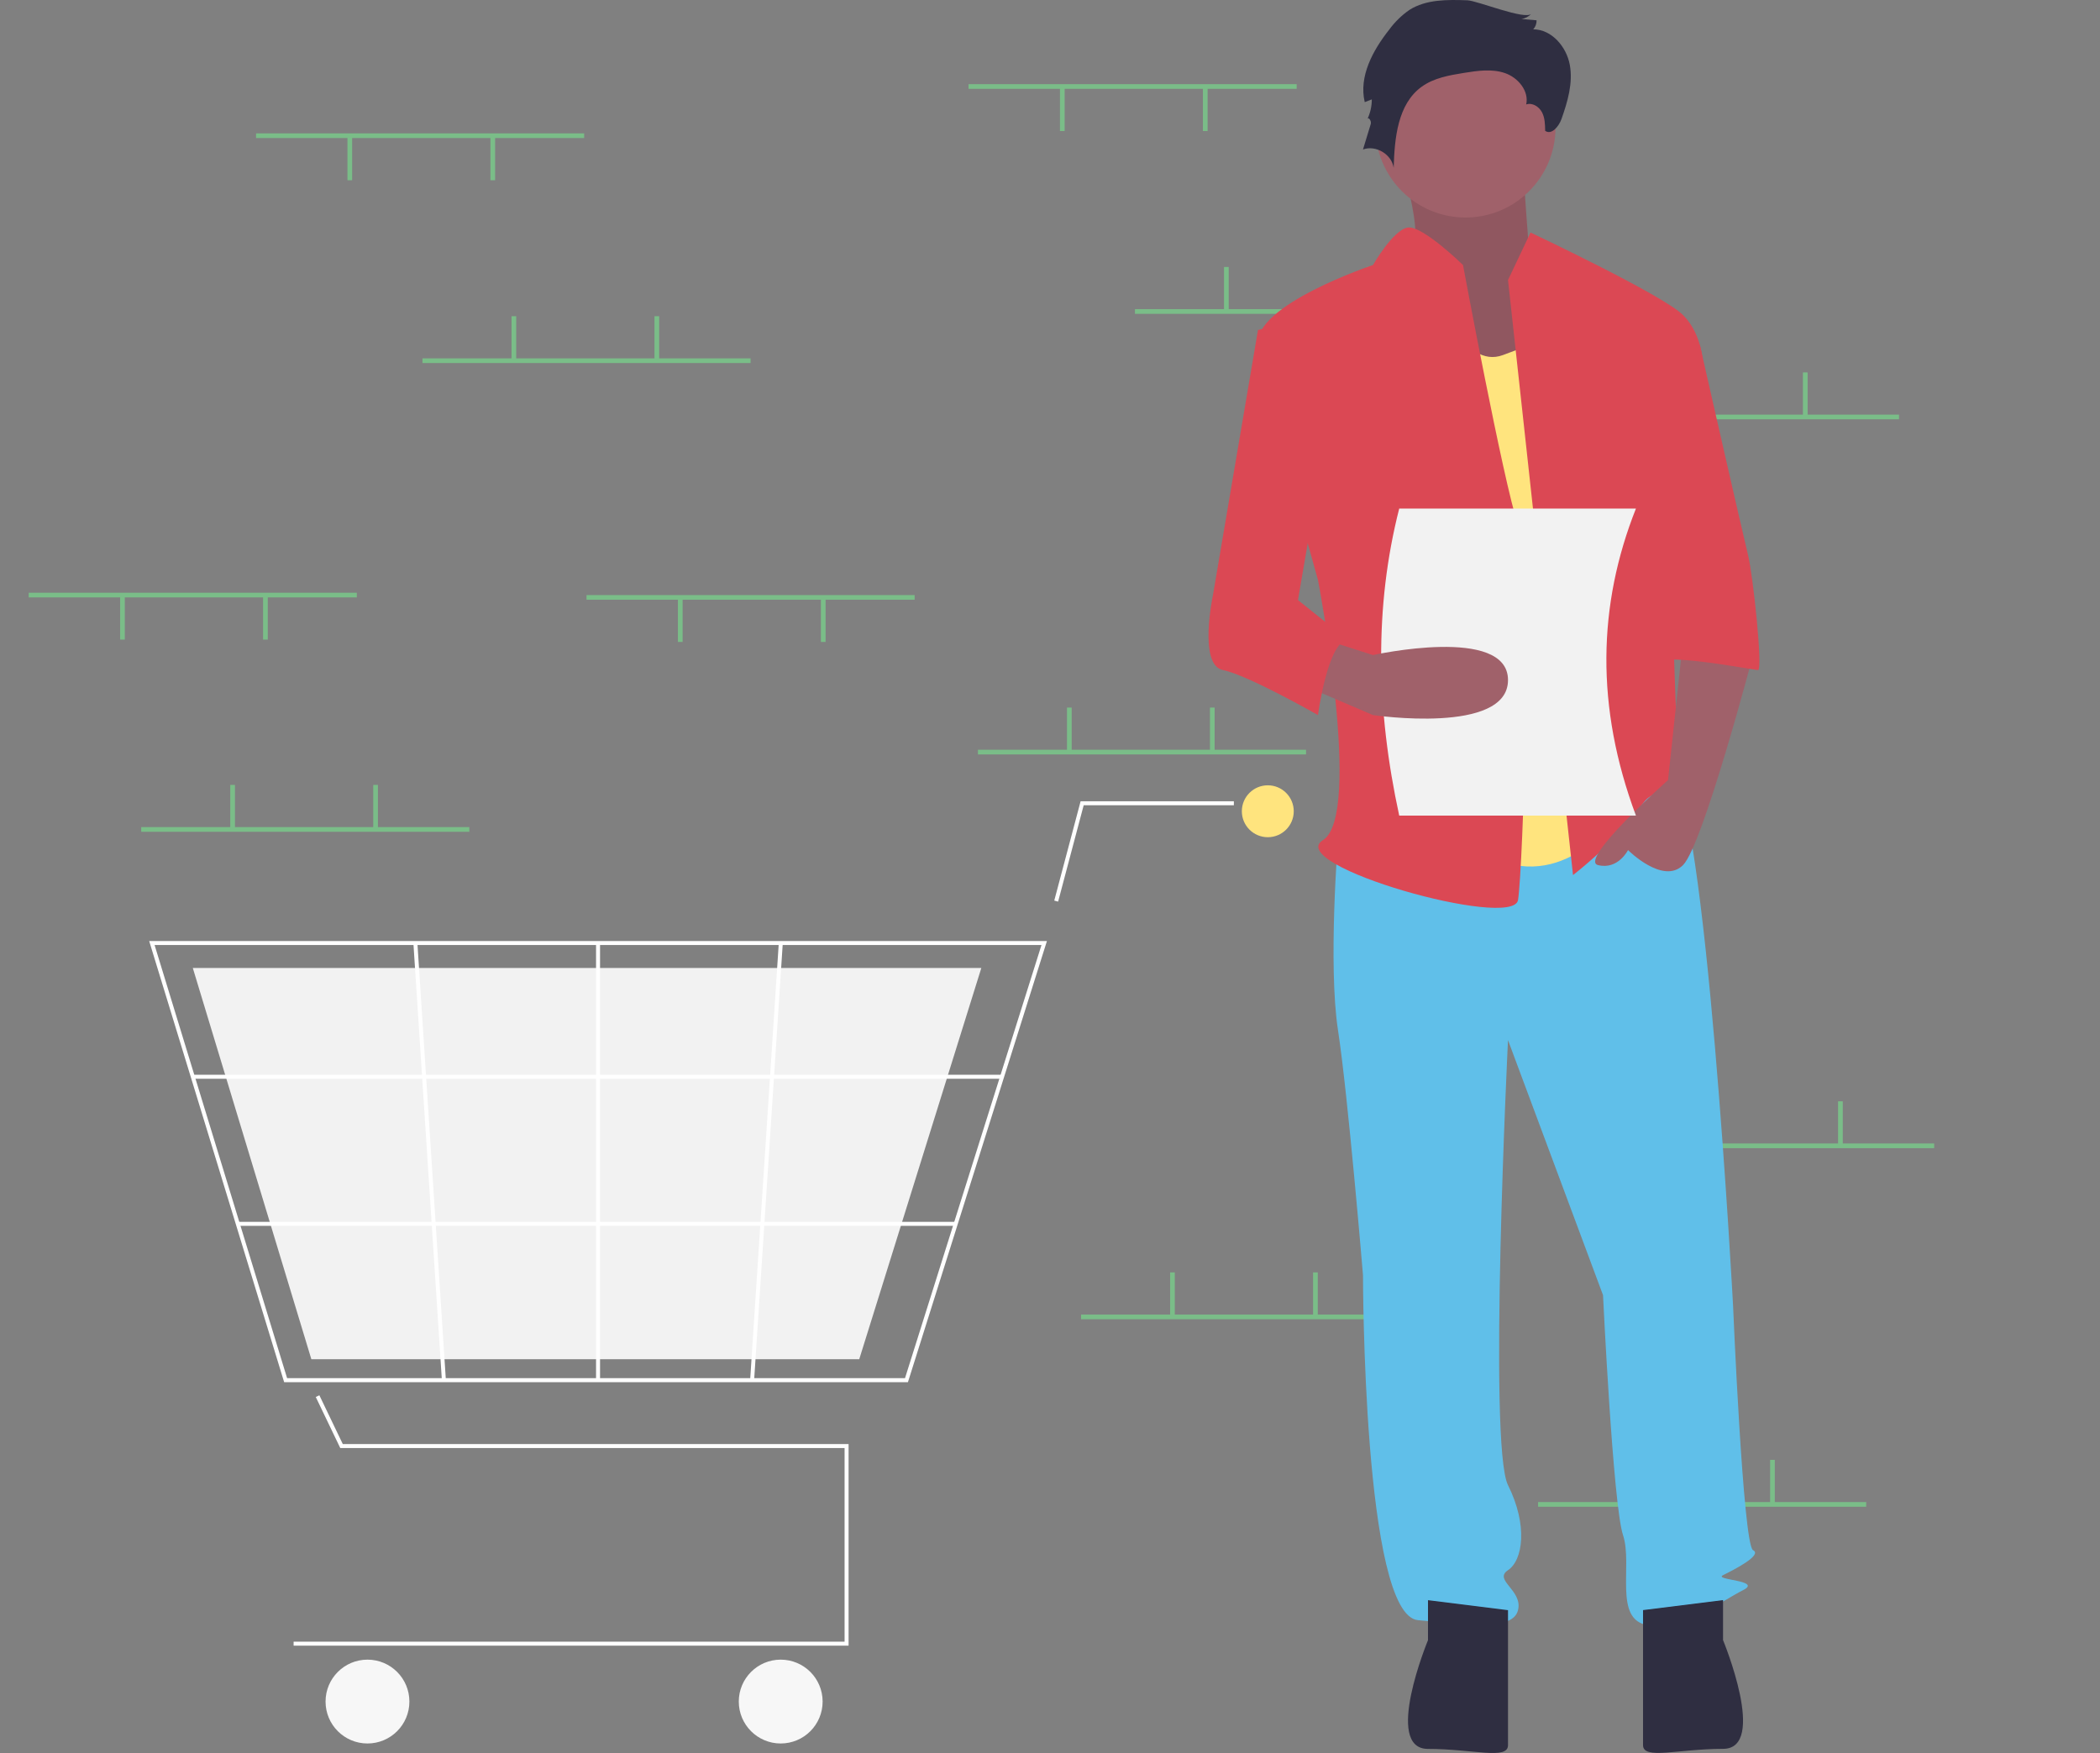 <svg width="896" height="748" viewBox="0 0 896 748" fill="none" xmlns="http://www.w3.org/2000/svg">
<rect x="0" y="0" width="896" height="748" fill="#808080" stroke="none"/>
<g clip-path="url(#clip0_492_149)">
<path d="M553.249 35.908H413.249V37.908H553.249V35.908Z" fill="#7ABD88"/>
<path d="M515.249 37.408H513.249V55.908H515.249V37.408Z" fill="#7ABD88"/>
<path d="M454.249 37.408H452.249V55.908H454.249V37.408Z" fill="#7ABD88"/>
<path d="M624.249 131.908H484.249V133.908H624.249V131.908Z" fill="#7ABD88"/>
<path d="M524.249 113.908H522.249V132.408H524.249V113.908Z" fill="#7ABD88"/>
<path d="M585.249 113.908H583.249V132.408H585.249V113.908Z" fill="#7ABD88"/>
<path d="M810.249 176.908H670.249V178.908H810.249V176.908Z" fill="#7ABD88"/>
<path d="M710.249 158.908H708.249V177.408H710.249V158.908Z" fill="#7ABD88"/>
<path d="M771.249 158.908H769.249V177.408H771.249V158.908Z" fill="#7ABD88"/>
<path d="M796.249 640.908H656.249V642.908H796.249V640.908Z" fill="#7ABD88"/>
<path d="M696.249 622.908H694.249V641.408H696.249V622.908Z" fill="#7ABD88"/>
<path d="M757.249 622.908H755.249V641.408H757.249V622.908Z" fill="#7ABD88"/>
<path d="M557.249 319.908H417.249V321.908H557.249V319.908Z" fill="#7ABD88"/>
<path d="M457.249 301.908H455.249V320.408H457.249V301.908Z" fill="#7ABD88"/>
<path d="M518.249 301.908H516.249V320.408H518.249V301.908Z" fill="#7ABD88"/>
<path d="M601.249 560.908H461.249V562.908H601.249V560.908Z" fill="#7ABD88"/>
<path d="M501.249 542.908H499.249V561.408H501.249V542.908Z" fill="#7ABD88"/>
<path d="M562.249 542.908H560.249V561.408H562.249V542.908Z" fill="#7ABD88"/>
<path d="M825.249 487.908H685.249V489.908H825.249V487.908Z" fill="#7ABD88"/>
<path d="M725.249 469.908H723.249V488.408H725.249V469.908Z" fill="#7ABD88"/>
<path d="M786.249 469.908H784.249V488.408H786.249V469.908Z" fill="#7ABD88"/>
<path d="M362.06 702.184H125.274V700.481H360.356V617.861H145.18L134.727 596.084L136.263 595.347L146.252 616.157H362.06V702.184Z" fill="white"/>
<path d="M156.789 743.92C166.667 743.92 174.675 735.912 174.675 726.033C174.675 716.155 166.667 708.146 156.789 708.146C146.91 708.146 138.902 716.155 138.902 726.033C138.902 735.912 146.91 743.92 156.789 743.92Z" fill="#F7F7F7"/>
<path d="M333.101 743.92C342.979 743.92 350.987 735.912 350.987 726.033C350.987 716.155 342.979 708.146 333.101 708.146C323.222 708.146 315.214 716.155 315.214 726.033C315.214 735.912 323.222 743.92 333.101 743.92Z" fill="#F7F7F7"/>
<path d="M540.927 357.226C547.043 357.226 552 352.268 552 346.153C552 340.038 547.043 335.08 540.927 335.08C534.812 335.08 529.854 340.038 529.854 346.153C529.854 352.268 534.812 357.226 540.927 357.226Z" fill="#FFE47E"/>
<path d="M387.385 589.753H121.237L63.648 401.517H446.693L446.344 402.624L387.385 589.753ZM122.497 588.05H386.136L444.37 403.22H65.951L122.497 588.05Z" fill="white"/>
<path d="M366.61 579.958H132.842L82.26 413.015H418.701L418.395 413.998L366.61 579.958Z" fill="#F2F2F2"/>
<path d="M451.465 384.7L449.818 384.263L461.059 341.894H526.448V343.598H462.37L451.465 384.7Z" fill="white"/>
<path d="M427.551 458.584H82.258V460.287H427.551V458.584Z" fill="white"/>
<path d="M407.778 521.344H101.459V523.047H407.778V521.344Z" fill="white"/>
<path d="M256.017 402.368H254.314V588.901H256.017V402.368Z" fill="white"/>
<path d="M332.286 402.315L320.058 588.844L321.758 588.955L333.986 402.427L332.286 402.315Z" fill="white"/>
<path d="M178.081 402.313L176.38 402.424L188.538 588.957L190.238 588.846L178.081 402.313Z" fill="white"/>
<path d="M595.411 61.876C595.411 61.876 610.029 103.482 601.033 109.883C592.037 116.284 631.394 168.559 631.394 168.559L678.623 155.757L652.76 112.017C652.76 112.017 649.386 68.277 649.386 61.876C649.386 55.475 595.411 61.876 595.411 61.876Z" fill="#A0616A"/>
<path opacity="0.1" d="M595.411 61.876C595.411 61.876 610.029 103.482 601.033 109.883C592.037 116.284 631.394 168.559 631.394 168.559L678.623 155.757L652.76 112.017C652.76 112.017 649.386 68.277 649.386 61.876C649.386 55.475 595.411 61.876 595.411 61.876Z" fill="black"/>
<path d="M570.874 358.454C570.874 358.454 566.606 411.795 570.874 439.533C575.141 467.27 581.542 544.082 581.542 544.082C581.542 544.082 581.542 689.17 605.012 691.304C628.482 693.438 645.552 695.571 647.685 687.037C649.819 678.502 637.017 674.235 643.418 669.967C649.819 665.7 651.953 650.765 643.418 633.695C634.883 616.626 643.418 443.8 643.418 443.8L683.957 552.616C683.957 552.616 688.225 642.23 692.492 655.032C696.759 667.834 688.225 691.304 703.16 693.438C718.096 695.571 735.165 682.769 743.7 678.502C752.234 674.235 730.898 674.235 735.165 672.101C739.432 669.967 752.234 663.566 747.967 661.433C743.7 659.299 739.432 556.884 739.432 556.884C739.432 556.884 727.697 338.184 712.762 329.65C697.826 321.115 688.225 335.815 688.225 335.815L570.874 358.454Z" fill="#60BFE9"/>
<path d="M609.279 682.77V699.839C609.279 699.839 590.076 746.238 609.279 746.238C628.482 746.238 643.418 751.046 643.418 744.646V687.037L609.279 682.77Z" fill="#2F2E41"/>
<path d="M735.165 682.739V699.808C735.165 699.808 754.368 746.208 735.165 746.208C715.962 746.208 701.026 751.016 701.026 744.615V687.007L735.165 682.739Z" fill="#2F2E41"/>
<path d="M625.282 92.814C646.493 92.814 663.688 75.619 663.688 54.408C663.688 33.197 646.493 16.002 625.282 16.002C604.071 16.002 586.876 33.197 586.876 54.408C586.876 75.619 604.071 92.814 625.282 92.814Z" fill="#A0616A"/>
<path d="M613.547 125.886C613.547 125.886 624.215 157.891 641.284 151.49L658.353 145.089L688.225 349.919C688.225 349.919 664.754 384.058 630.616 362.721C596.477 341.385 613.547 125.886 613.547 125.886Z" fill="#FFE47E"/>
<path d="M643.418 119.485L653.019 99.215C653.019 99.215 709.561 125.886 718.096 134.42C726.631 142.955 726.63 155.757 726.63 155.757L711.695 209.098C711.695 209.098 715.962 326.449 715.962 330.716C715.962 334.984 730.898 358.454 720.23 349.919C709.561 341.385 707.428 332.85 698.893 345.652C690.358 358.454 671.156 373.39 671.156 373.39L643.418 119.485Z" fill="#DB4854"/>
<path d="M718.096 273.108L711.695 332.85C711.695 332.85 673.289 366.989 681.823 369.122C690.358 371.256 694.625 362.721 694.625 362.721C694.625 362.721 709.561 377.657 718.096 369.122C726.63 360.588 747.967 279.509 747.967 279.509L718.096 273.108Z" fill="#A0616A"/>
<path d="M626.1 0.13C617.586 -0.174 608.474 -0.325 601.296 4.263C597.993 6.566 595.096 9.402 592.724 12.655C585.732 21.493 579.691 32.614 582.288 43.58L585.304 42.404C585.304 45.331 584.654 48.221 583.399 50.866C583.824 49.631 585.246 51.628 584.866 52.877L581.543 63.778C587.005 61.775 593.8 65.83 594.631 71.587C595.011 58.926 596.324 44.408 606.595 36.994C611.775 33.255 618.33 32.114 624.637 31.101C630.455 30.166 636.555 29.274 642.128 31.189C647.7 33.105 652.446 38.804 651.183 44.56C653.752 43.675 656.626 45.466 657.896 47.869C659.166 50.272 659.233 53.106 659.271 55.824C662.01 57.76 665.127 53.916 666.244 50.753C668.864 43.328 671.193 35.425 669.782 27.68C668.37 19.934 662.058 12.532 654.185 12.506C655.141 11.456 655.651 10.076 655.607 8.657L649.118 8.109C650.765 7.876 652.28 7.077 653.403 5.849C650.798 8.716 630.313 0.28 626.1 0.13Z" fill="#2F2E41"/>
<path d="M624.215 113.084C624.215 113.084 606.846 96.063 600.595 97.106C594.344 98.148 585.809 113.084 585.809 113.084C585.809 113.084 534.602 130.153 536.735 147.222C538.869 164.292 562.339 247.504 562.339 247.504C562.339 247.504 581.542 347.786 564.473 358.454C547.404 369.122 645.552 396.86 647.685 384.058C649.819 371.256 654.086 243.237 647.685 224.034C641.284 204.831 624.215 113.084 624.215 113.084Z" fill="#DB4854"/>
<path d="M698.893 147.222H725.276C725.276 147.222 743.7 228.301 745.833 236.836C747.967 245.37 752.234 285.91 750.101 285.91C747.967 285.91 705.294 277.375 705.294 283.776L698.893 147.222Z" fill="#DB4854"/>
<path d="M698 348H597C587.144 302.66 586.32 258.854 597 217H698C681.701 258.101 680.682 301.607 698 348Z" fill="#F2F2F2"/>
<path d="M555.938 292.311L585.809 305.113C585.809 305.113 643.418 313.647 643.418 290.177C643.418 266.707 585.809 279.509 585.809 279.509L566.605 273.369L555.938 292.311Z" fill="#A0616A"/>
<path d="M562.339 134.42L536.735 140.821L517.532 253.905C517.532 253.905 511.131 283.776 521.8 285.91C532.468 288.044 562.339 305.113 562.339 305.113C562.339 305.113 566.606 273.108 575.141 273.108L553.804 256.039L566.606 181.361L562.339 134.42Z" fill="#DB4854"/>
<path d="M200.249 352.908H60.248V354.908H200.249V352.908Z" fill="#7ABD88"/>
<path d="M100.249 334.908H98.249V353.408H100.249V334.908Z" fill="#7ABD88"/>
<path d="M161.249 334.908H159.249V353.408H161.249V334.908Z" fill="#7ABD88"/>
<path d="M249.249 56.908H109.249V58.908H249.249V56.908Z" fill="#7ABD88"/>
<path d="M211.249 58.408H209.249V76.908H211.249V58.408Z" fill="#7ABD88"/>
<path d="M150.249 58.408H148.249V76.908H150.249V58.408Z" fill="#7ABD88"/>
<path d="M390.249 253.908H250.249V255.908H390.249V253.908Z" fill="#7ABD88"/>
<path d="M352.249 255.408H350.249V273.908H352.249V255.408Z" fill="#7ABD88"/>
<path d="M291.249 255.408H289.249V273.908H291.249V255.408Z" fill="#7ABD88"/>
<path d="M152.249 252.908H12.248V254.908H152.249V252.908Z" fill="#7ABD88"/>
<path d="M114.249 254.408H112.249V272.908H114.249V254.408Z" fill="#7ABD88"/>
<path d="M53.248 254.408H51.248V272.908H53.248V254.408Z" fill="#7ABD88"/>
<path d="M320.249 152.908H180.249V154.908H320.249V152.908Z" fill="#7ABD88"/>
<path d="M220.249 134.908H218.249V153.408H220.249V134.908Z" fill="#7ABD88"/>
<path d="M281.249 134.908H279.249V153.408H281.249V134.908Z" fill="#7ABD88"/>
</g>
<defs>
<clipPath id="clip0_492_149">
<rect width="896" height="747.971" fill="white"/>
</clipPath>
</defs>
</svg>
